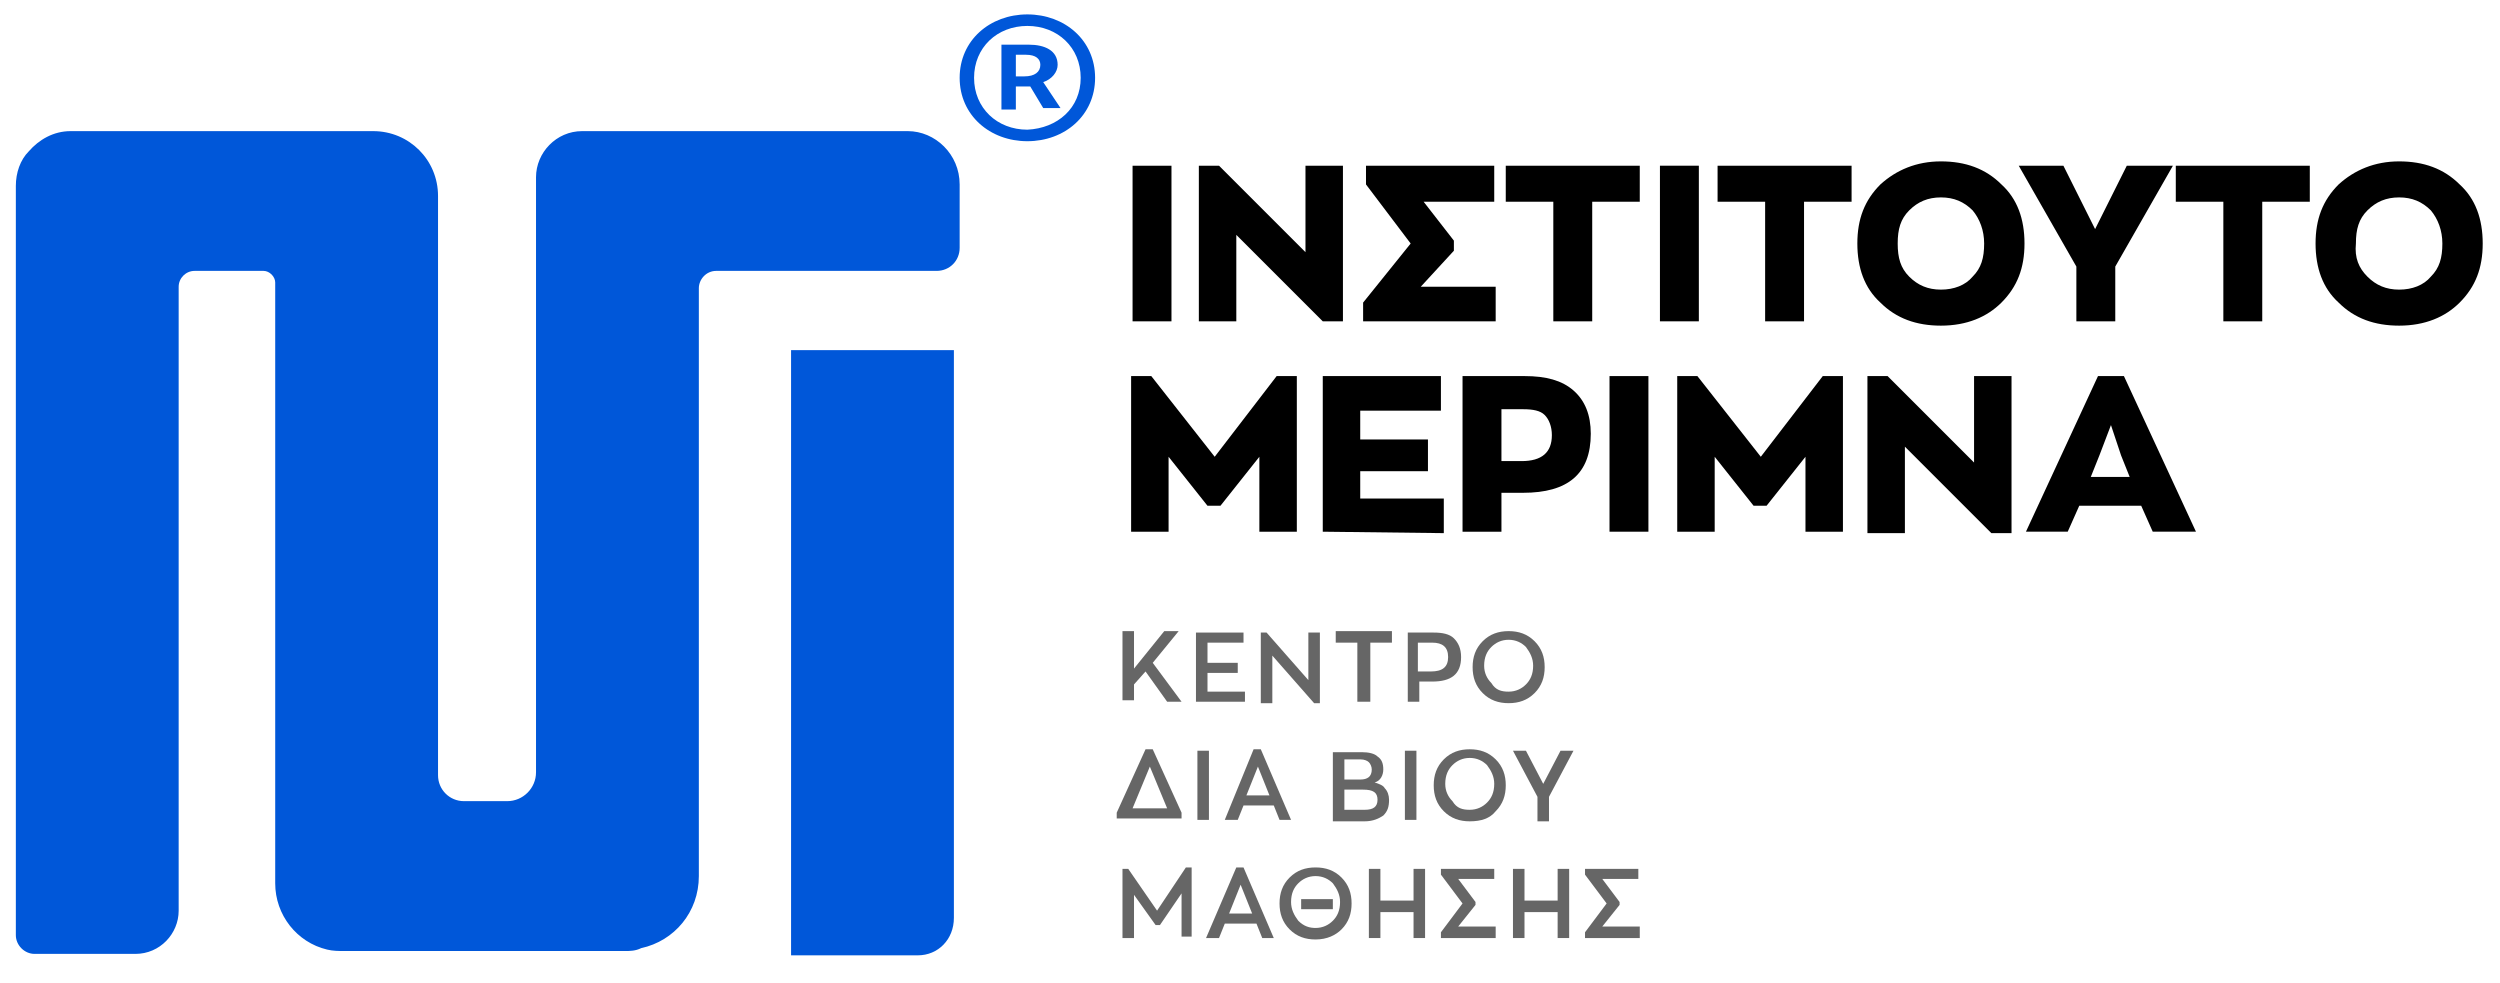 <?xml version="1.0" encoding="UTF-8"?><svg enable-background="new 0 0 173.5 68.2" version="1.1" viewBox="0 0 173.5 68.2" xml:space="preserve" xmlns="http://www.w3.org/2000/svg"><style type="text/css">	.st0{fill:#666666;}	.st1{fill:#0057d9;}</style><path class="st0" d="m81 48.7-1.5-2.1-0.8 0.9v1.1h-0.8v-4.8h0.8v2.6l2.1-2.6h1l-1.8 2.2 2 2.7h-1z"/><path class="st0" d="M83,48.7v-4.8h3.3v0.7h-2.5V46h2.1v0.7h-2.1V48h2.6v0.7H83z"/><path class="st0" d="m90.8 43.9h0.8v4.9h-0.4l-2.9-3.3v3.3h-0.8v-4.9h0.4l2.9 3.3v-3.3z"/><path class="st0" d="m94.2 48.7v-4.1h-1.5v-0.8h3.9v0.8h-1.5v4.1h-0.9z"/><path class="st0" d="m99.5 43.9c0.6 0 1.1 0.1 1.4 0.4s0.5 0.7 0.5 1.3c0 1.2-0.7 1.7-2 1.7h-0.9v1.4h-0.8v-4.8h1.8zm-0.2 2.7c0.8 0 1.2-0.3 1.2-1s-0.4-1-1.1-1h-1v2h0.9z"/><path class="st0" d="m104.7 48.8c-0.7 0-1.3-0.2-1.8-0.7s-0.7-1.1-0.7-1.8 0.2-1.3 0.7-1.8 1.1-0.7 1.8-0.7 1.3 0.2 1.8 0.7 0.7 1.1 0.7 1.8-0.2 1.3-0.7 1.8-1.1 0.7-1.8 0.7zm0-0.8c0.5 0 0.9-0.2 1.2-0.5s0.5-0.7 0.5-1.3c0-0.5-0.2-0.9-0.5-1.3-0.3-0.3-0.7-0.5-1.2-0.5s-0.9 0.2-1.2 0.5-0.5 0.7-0.5 1.3c0 0.5 0.2 0.9 0.5 1.2 0.3 0.5 0.7 0.6 1.2 0.6z"/><path class="st0" d="m80 52 2 4.4v0.4h-4.5v-0.4l2-4.4h0.5zm-0.2 1.2-1.2 2.9h2.4l-1.2-2.9z"/><path class="st0" d="m83.1 56.9v-4.8h0.8v4.8h-0.8z"/><path class="st0" d="m88.8 56.9-0.4-1h-2.1l-0.4 1h-0.9l2-4.9h0.5l2.1 4.9h-0.8zm-1.5-3.7-0.8 2h1.6l-0.8-2z"/><path class="st0" d="m95.4 54.3c0.3 0.1 0.6 0.2 0.7 0.4 0.2 0.2 0.3 0.5 0.3 0.8 0 0.5-0.1 0.8-0.4 1.1-0.3 0.2-0.7 0.4-1.3 0.4h-2.2v-4.8h2c0.5 0 0.9 0.1 1.1 0.3 0.3 0.2 0.4 0.5 0.4 0.9s-0.2 0.8-0.6 0.9zm-2.1-1.5v1.3h1.1c0.5 0 0.8-0.2 0.8-0.7 0-0.2-0.1-0.4-0.2-0.5s-0.3-0.2-0.6-0.2h-1.1v0.1zm1.4 3.4c0.6 0 0.9-0.2 0.9-0.7s-0.3-0.7-1-0.7h-1.3v1.4h1.4z"/><path class="st0" d="m97.5 56.9v-4.8h0.8v4.8h-0.8z"/><path class="st0" d="m102 57c-0.7 0-1.3-0.2-1.8-0.7s-0.7-1.1-0.7-1.8 0.2-1.3 0.7-1.8 1.1-0.7 1.8-0.7 1.3 0.2 1.8 0.7 0.7 1.1 0.7 1.8-0.2 1.3-0.7 1.8c-0.4 0.5-1 0.7-1.8 0.7zm0-0.8c0.5 0 0.9-0.2 1.2-0.5s0.5-0.7 0.5-1.3c0-0.5-0.2-0.9-0.5-1.3-0.3-0.3-0.7-0.5-1.2-0.5s-0.9 0.2-1.2 0.5-0.5 0.7-0.5 1.3c0 0.5 0.2 0.9 0.5 1.2 0.3 0.5 0.7 0.6 1.2 0.6z"/><path class="st0" d="m109.2 52.1-1.7 3.2v1.7h-0.8v-1.7l-1.7-3.2h0.9l1.2 2.3 1.2-2.3h0.9z"/><path class="st0" d="m82.3 60.2h0.4v4.8h-0.7v-3l-1.5 2.2h-0.3l-1.5-2.1v3h-0.8v-4.8h0.4l2 2.9 2-3z"/><path class="st0" d="m87.6 65.1-0.4-1h-2.2l-0.4 1h-0.9l2.1-4.9h0.5l2.1 4.9h-0.8zm-1.5-3.7-0.8 2h1.6l-0.8-2z"/><path class="st0" d="m91.3 65.2c-0.7 0-1.3-0.2-1.8-0.7s-0.7-1.1-0.7-1.8 0.2-1.3 0.7-1.8 1.1-0.7 1.8-0.7 1.3 0.2 1.8 0.7 0.7 1.1 0.7 1.8-0.2 1.3-0.7 1.8c-0.4 0.4-1 0.7-1.8 0.7zm0-0.8c0.5 0 0.9-0.2 1.2-0.5s0.5-0.7 0.5-1.3c0-0.5-0.2-0.9-0.5-1.3-0.3-0.3-0.7-0.5-1.2-0.5s-0.9 0.2-1.2 0.5-0.5 0.7-0.5 1.3c0 0.5 0.2 0.9 0.5 1.3 0.4 0.4 0.8 0.5 1.2 0.5zm-1-1.3v-0.7h2.2v0.7h-2.2z"/><path class="st0" d="M95,65.1v-4.8h0.8v2.2h2.3v-2.2h0.8v4.8h-0.8v-1.8h-2.3v1.8H95z"/><path class="st0" d="m101.2 64.3h2.6v0.8h-3.8v-0.4l1.5-2-1.5-2v-0.4h3.7v0.7h-2.5l1.2 1.6v0.2l-1.2 1.5z"/><path class="st0" d="M105,65.1v-4.8h0.8v2.2h2.3v-2.2h0.8v4.8h-0.8v-1.8h-2.3v1.8H105z"/><path class="st0" d="m111.2 64.3h2.6v0.8h-3.8v-0.4l1.5-2-1.5-2v-0.4h3.7v0.7h-2.5l1.2 1.6v0.2l-1.2 1.5z"/><path d="M78.6,22.3V11.5h2.7v10.8H78.6z"/><path d="m90.6 11.5h2.6v10.8h-1.4l-6-6v6h-2.6v-10.8h1.4l6 6v-6z"/><path d="M98.6,19.9h5.2v2.4h-9.2V21l3.3-4.1l-3.1-4.1v-1.3h8.9V14h-4.9l2.1,2.7v0.7L98.6,19.9z"/><path d="M107.8,22.3V14h-3.3v-2.5h9.3V14h-3.3v8.3H107.8z"/><path d="m115.2 22.3v-10.8h2.7v10.8h-2.7z"/><path d="M122.5,22.3V14h-3.3v-2.5h9.3V14h-3.3v8.3H122.5z"/><path d="m134.7 22.6c-1.7 0-3.1-0.5-4.2-1.6-1.1-1-1.6-2.4-1.6-4.1s0.5-3 1.6-4.1c1.1-1 2.5-1.6 4.2-1.6s3.1 0.5 4.2 1.6c1.1 1 1.6 2.4 1.6 4.1s-0.5 3-1.6 4.1c-1 1-2.4 1.6-4.2 1.6zm-2.2-3.4c0.6 0.6 1.3 0.9 2.2 0.9s1.7-0.3 2.2-0.9c0.6-0.6 0.8-1.3 0.8-2.3 0-0.9-0.3-1.7-0.8-2.3-0.6-0.6-1.3-0.9-2.2-0.9s-1.6 0.3-2.2 0.9-0.8 1.3-0.8 2.3 0.2 1.7 0.8 2.3z"/><path d="m150.8 11.5-4 7v3.8h-2.7v-3.8l-4-7h3.1l2.2 4.4 2.2-4.4h3.2z"/><path d="M154.3,22.3V14H151v-2.5h9.3V14H157v8.3H154.3z"/><path d="m166.5 22.6c-1.7 0-3.1-0.5-4.2-1.6-1.1-1-1.6-2.4-1.6-4.1s0.5-3 1.6-4.1c1.1-1 2.5-1.6 4.2-1.6s3.1 0.5 4.2 1.6c1.1 1 1.6 2.4 1.6 4.1s-0.5 3-1.6 4.1c-1 1-2.4 1.6-4.2 1.6zm-2.2-3.4c0.6 0.6 1.3 0.9 2.2 0.9s1.7-0.3 2.2-0.9c0.6-0.6 0.8-1.3 0.8-2.3 0-0.9-0.3-1.7-0.8-2.3-0.6-0.6-1.3-0.9-2.2-0.9s-1.6 0.3-2.2 0.9-0.8 1.3-0.8 2.3c-0.1 1 0.2 1.7 0.8 2.3z"/><path d="m88.6 26.1h1.4v10.8h-2.6v-5.2l-2.7 3.4h-0.9l-2.7-3.4v5.2h-2.6v-10.8h1.4l4.4 5.6 4.3-5.6z"/><path d="m91.8 36.9v-10.8h8.2v2.4h-5.6v2h4.7v2.2h-4.7v1.9h5.8v2.4l-8.4-0.1z"/><path d="m105.8 26.1c1.5 0 2.6 0.3 3.4 1s1.2 1.7 1.2 3c0 2.8-1.6 4.1-4.7 4.1h-1.5v2.7h-2.7v-10.8h4.3zm-0.2 5.9c1.4 0 2.1-0.6 2.1-1.8 0-0.6-0.2-1.1-0.5-1.4s-0.8-0.4-1.5-0.4h-1.5v3.6h1.4z"/><path d="m111.7 36.9v-10.8h2.7v10.8h-2.7z"/><path d="m126.5 26.1h1.4v10.8h-2.6v-5.2l-2.7 3.4h-0.9l-2.7-3.4v5.2h-2.6v-10.8h1.4l4.4 5.6 4.3-5.6z"/><path d="M137,26.1h2.6V37h-1.4l-6-6v6h-2.6V26.1h1.4l6,6V26.1z"/><path d="m149.4 36.9-0.8-1.8h-4.3l-0.8 1.8h-2.9l5-10.8h1.8l5 10.8h-3zm-3.7-5.3-0.6 1.5h2.7l-0.6-1.5-0.7-2.1-0.8 2.1z"/><path class="st1" d="m66.6 12.8v4.4c0 0.9-0.7 1.6-1.6 1.6h-15.3c-0.7 0-1.2 0.6-1.2 1.2v40.8c0 2.5-1.7 4.5-4 5-0.4 0.2-0.8 0.2-1.1 0.2h-19.5c-0.4 0-0.8 0-1.2-0.1-2.1-0.5-3.6-2.4-3.6-4.6v-41.7c0-0.4-0.4-0.8-0.8-0.8h-4.8c-0.6 0-1.1 0.5-1.1 1.1v43.3c0 1.6-1.3 3-3 3h-7c-0.7 0-1.3-0.6-1.3-1.3v-52c0-0.9 0.3-1.8 0.9-2.4 0.7-0.8 1.7-1.4 2.9-1.4h21c2.5 0 4.5 2 4.5 4.5v40.2c0 1 0.8 1.8 1.8 1.8h3c1.1 0 2-0.9 2-2v-41.3c0-1.7 1.4-3.2 3.2-3.2h22.6c1.9 0 3.6 1.6 3.6 3.7z"/><path class="st1" d="m63.7 66.3h-8.8v-42h11.3v39.4c0 1.5-1.1 2.6-2.5 2.6z"/><path class="st1" d="m66.6 5.4c0-2.6 2.1-4.4 4.7-4.4s4.7 1.8 4.7 4.4-2.1 4.4-4.7 4.4-4.7-1.8-4.7-4.4zm8.4 0c0-2.1-1.6-3.6-3.7-3.6s-3.7 1.5-3.7 3.6 1.6 3.6 3.7 3.6c2.1-0.1 3.7-1.5 3.7-3.6zm-5.5-2.3h1.9c1.1 0 2 0.4 2 1.4 0 0.5-0.4 1-1 1.2l1.2 1.8h-1.2l-0.9-1.5h-1v1.6h-1v-4.5zm1.6 2.2c0.7 0 1.1-0.3 1.1-0.8 0-0.4-0.3-0.7-1-0.7h-0.7v1.5h0.6z"/></svg>